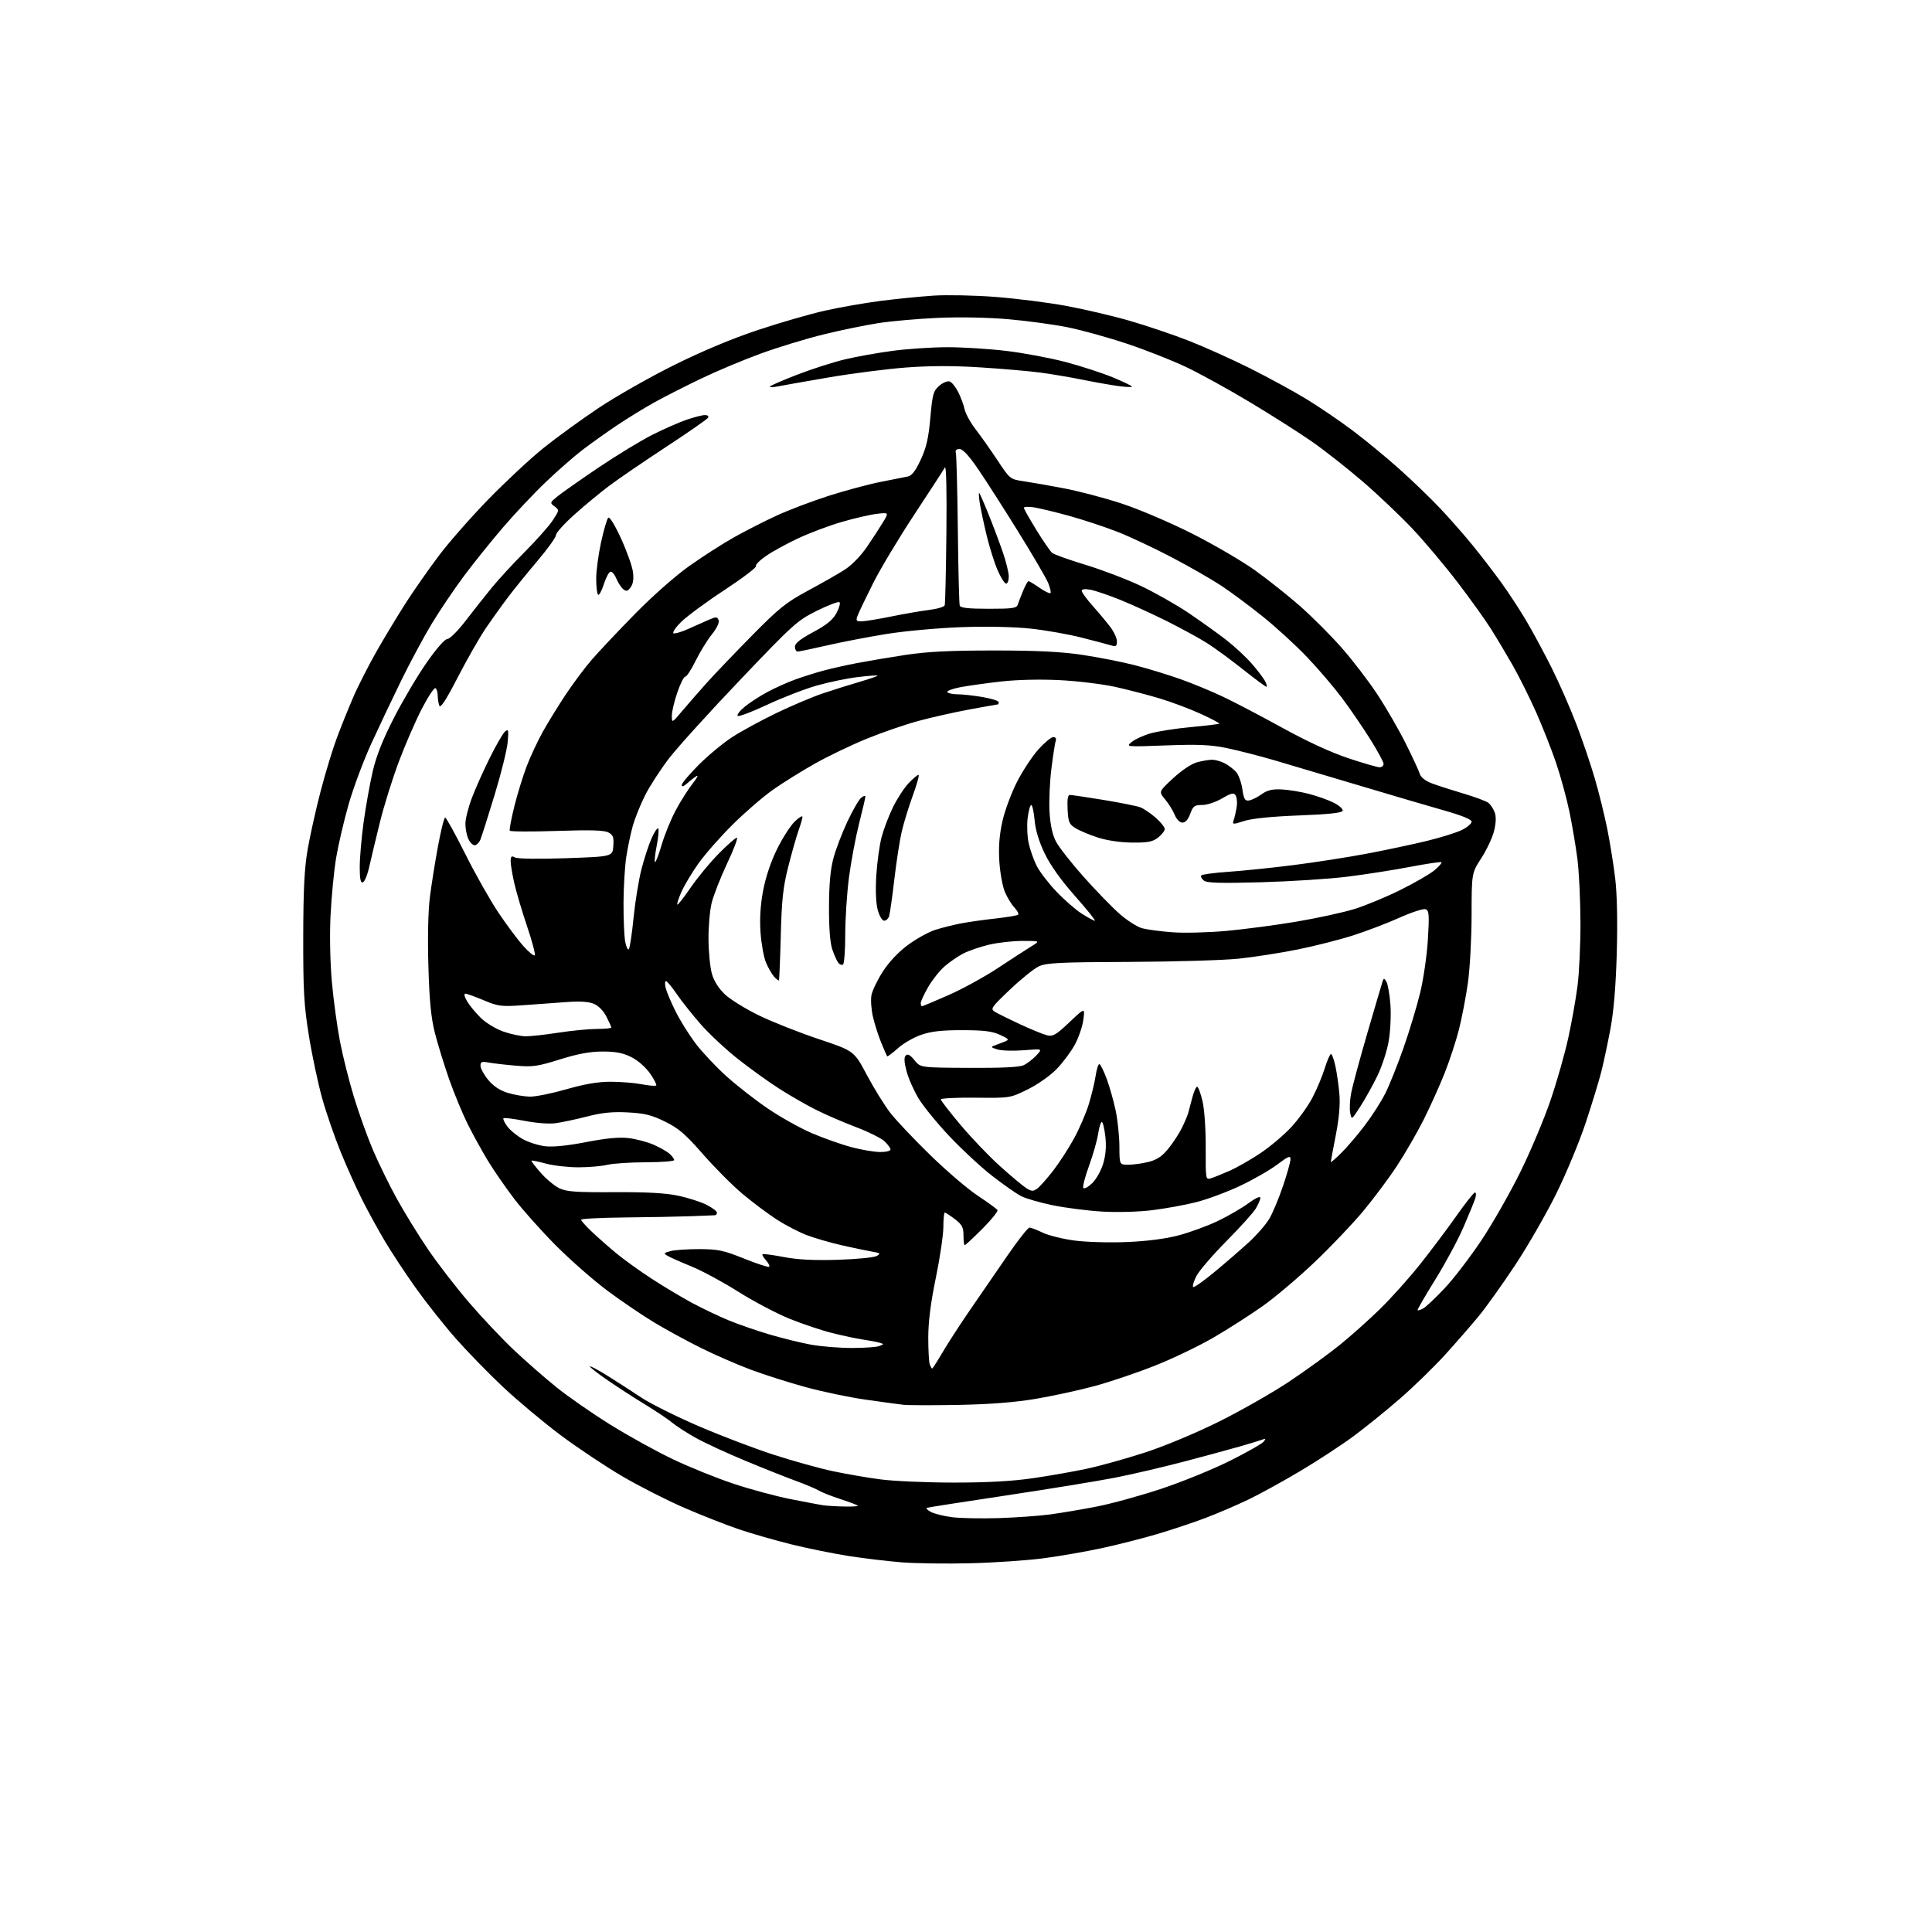<?xml version="1.0" encoding="UTF-8" standalone="no"?>
<svg 
  version="1.1" 
  xmlns="http://www.w3.org/2000/svg" 
  xmlns:xlink="http://www.w3.org/1999/xlink" 
  xmlns:svg="http://www.w3.org/2000/svg"
  xmlns:rdf="http://www.w3.org/1999/02/22-rdf-syntax-ns#"
  xmlns:cc="http://creativecommons.org/ns#"
  xmlns:dc="http://purl.org/dc/elements/1.1/"
  viewBox="0 0 768 768"
  width="768"
  height="768"
>
<style>svg {background-color: white; }</style>"
<path stroke="none" fill="black" fill-rule="evenodd" d="M385.71,621.42C376.24,621.66 364.00,621.49 358.50,621.06C353.00,620.62 343.55,619.50 337.50,618.56C331.45,617.62 321.10,615.52 314.50,613.89C307.90,612.25 298.45,609.53 293.50,607.84C288.55,606.15 278.93,602.36 272.12,599.42C265.31,596.48 254.23,590.85 247.49,586.92C240.76,582.98 229.68,575.60 222.87,570.51C216.07,565.42 205.78,556.81 200.00,551.39C194.22,545.96 185.73,537.24 181.13,532.01C176.52,526.78 169.39,517.77 165.28,512.00C161.17,506.23 155.58,497.75 152.87,493.17C150.16,488.59 146.13,481.24 143.92,476.83C141.70,472.43 137.91,463.99 135.49,458.08C133.07,452.17 129.73,442.52 128.08,436.62C126.43,430.73 124.04,419.52 122.79,411.70C120.83,399.56 120.51,393.87 120.54,372.50C120.58,353.45 121.00,345.12 122.32,337.50C123.28,332.00 125.59,321.65 127.46,314.50C129.33,307.35 132.20,297.90 133.84,293.50C135.47,289.10 138.43,281.76 140.40,277.19C142.37,272.61 146.74,264.06 150.11,258.19C153.49,252.31 158.72,243.68 161.75,239.00C164.78,234.32 170.46,226.22 174.37,221.00C178.28,215.78 187.11,205.71 193.99,198.64C200.87,191.56 210.76,182.35 215.96,178.16C221.16,173.98 231.06,166.78 237.96,162.17C244.86,157.56 258.38,149.88 268.00,145.10C279.26,139.52 291.17,134.54 301.40,131.15C310.15,128.24 322.08,124.80 327.90,123.49C333.73,122.18 343.68,120.44 350.00,119.62C356.32,118.81 365.85,117.86 371.17,117.51C376.49,117.17 387.51,117.40 395.67,118.03C403.83,118.65 416.39,120.24 423.58,121.55C430.78,122.87 442.17,125.53 448.90,127.47C455.63,129.41 466.24,132.99 472.48,135.43C478.72,137.87 489.74,142.83 496.96,146.44C504.18,150.06 514.23,155.54 519.29,158.62C524.35,161.71 532.61,167.32 537.64,171.10C542.67,174.89 551.00,181.74 556.14,186.33C561.29,190.93 568.65,198.02 572.50,202.10C576.35,206.17 582.24,212.88 585.58,217.00C588.93,221.13 593.95,227.66 596.74,231.52C599.54,235.38 603.96,242.13 606.57,246.52C609.18,250.91 613.79,259.45 616.81,265.50C619.83,271.55 624.27,281.68 626.68,288.00C629.09,294.32 632.37,304.00 633.97,309.50C635.58,315.00 637.80,324.00 638.91,329.50C640.02,335.00 641.45,343.94 642.09,349.37C642.81,355.53 643.04,366.61 642.69,378.87C642.32,391.97 641.48,402.00 640.17,409.00C639.09,414.77 637.46,422.43 636.55,426.00C635.65,429.57 632.87,438.68 630.37,446.24C627.88,453.80 622.54,466.63 618.52,474.74C614.49,482.86 607.12,495.64 602.14,503.15C597.15,510.66 590.73,519.66 587.85,523.15C584.98,526.64 579.02,533.49 574.60,538.37C570.18,543.24 562.06,551.16 556.54,555.95C551.02,560.75 542.69,567.49 538.03,570.93C533.37,574.38 523.92,580.56 517.03,584.67C510.14,588.78 500.77,593.93 496.21,596.12C491.64,598.31 483.99,601.59 479.21,603.41C474.42,605.22 465.77,608.11 460.00,609.82C454.22,611.53 444.31,614.05 437.96,615.42C431.61,616.79 421.13,618.61 414.67,619.46C408.21,620.30 395.18,621.19 385.71,621.42zM397.00,603.47C403.88,603.25 413.10,602.59 417.50,602.00C421.90,601.41 430.23,600.00 436.00,598.87C441.77,597.75 453.25,594.59 461.50,591.86C469.75,589.13 482.03,584.13 488.78,580.76C495.54,577.39 501.61,573.95 502.28,573.13C503.30,571.88 503.20,571.74 501.72,572.29C500.74,572.66 496.91,573.83 493.22,574.89C489.52,575.95 479.52,578.66 470.99,580.92C462.46,583.17 449.86,586.11 442.99,587.45C436.12,588.78 416.77,591.94 400.00,594.46C383.23,596.98 369.05,599.19 368.50,599.36C367.95,599.53 368.63,600.27 370.00,601.00C371.38,601.74 375.20,602.69 378.50,603.11C381.80,603.53 390.12,603.69 397.00,603.47zM335.25,598.86C338.41,598.94 341.00,598.81 341.00,598.58C341.00,598.35 337.96,597.18 334.25,595.97C330.54,594.76 326.59,593.21 325.49,592.52C324.38,591.83 320.33,590.12 316.49,588.72C312.64,587.32 303.52,583.69 296.21,580.65C288.91,577.62 280.04,573.52 276.52,571.55C272.99,569.58 268.83,566.89 267.26,565.57C265.69,564.25 260.83,560.99 256.46,558.32C252.08,555.66 245.26,551.24 241.31,548.51C237.35,545.78 234.29,543.37 234.51,543.16C234.73,542.94 237.96,544.68 241.70,547.02C245.44,549.36 251.43,553.22 255.00,555.60C258.57,557.98 268.79,563.06 277.70,566.91C286.61,570.75 300.13,575.89 307.73,578.34C315.33,580.79 325.81,583.70 331.03,584.81C336.24,585.92 344.77,587.39 350.00,588.08C355.23,588.77 368.27,589.34 379.00,589.35C392.39,589.36 402.26,588.82 410.50,587.62C417.10,586.67 426.77,584.97 432.00,583.85C437.23,582.74 447.62,579.84 455.11,577.41C463.04,574.83 475.34,569.69 484.61,565.09C493.35,560.74 505.90,553.59 512.50,549.18C519.10,544.78 528.10,538.26 532.50,534.70C536.90,531.14 544.13,524.69 548.56,520.37C552.99,516.04 560.19,508.00 564.56,502.50C568.93,497.00 575.43,488.34 579.00,483.27C582.58,478.19 585.87,474.03 586.32,474.02C586.77,474.01 586.83,475.01 586.47,476.25C586.10,477.49 583.99,482.67 581.78,487.76C579.58,492.86 574.49,502.31 570.48,508.76C566.46,515.22 563.33,520.65 563.51,520.83C563.68,521.01 564.69,520.70 565.74,520.14C566.79,519.58 570.62,515.96 574.26,512.11C577.90,508.25 584.55,499.56 589.04,492.80C593.53,486.03 600.51,473.75 604.55,465.50C608.59,457.25 613.92,444.57 616.38,437.32C618.85,430.07 621.99,419.04 623.36,412.82C624.73,406.59 626.41,397.23 627.08,392.00C627.76,386.77 628.29,375.30 628.26,366.50C628.22,357.70 627.68,346.45 627.05,341.50C626.42,336.55 625.00,328.13 623.90,322.80C622.80,317.46 620.40,308.68 618.58,303.30C616.75,297.91 613.15,288.79 610.58,283.02C608.01,277.26 603.86,268.93 601.35,264.52C598.83,260.11 594.94,253.57 592.68,250.00C590.43,246.43 584.46,238.10 579.42,231.50C574.38,224.90 566.30,215.30 561.46,210.17C556.62,205.04 547.68,196.56 541.60,191.33C535.52,186.11 526.48,179.00 521.52,175.54C516.56,172.09 505.52,165.07 497.00,159.96C488.48,154.84 477.00,148.51 471.50,145.90C466.00,143.28 455.43,139.12 448.00,136.64C440.57,134.16 430.00,131.23 424.50,130.12C419.00,129.01 408.43,127.56 401.00,126.91C392.97,126.20 381.63,125.98 373.00,126.35C365.02,126.70 354.23,127.65 349.00,128.47C343.77,129.29 334.02,131.30 327.33,132.95C320.63,134.59 309.54,137.97 302.69,140.45C295.84,142.93 285.12,147.42 278.87,150.42C272.61,153.42 264.26,157.66 260.31,159.85C256.35,162.03 249.60,166.17 245.31,169.05C241.01,171.93 234.80,176.36 231.50,178.88C228.20,181.41 221.72,187.08 217.10,191.49C212.47,195.89 204.82,204.00 200.09,209.50C195.36,215.00 188.30,223.78 184.41,229.00C180.52,234.22 174.75,242.78 171.59,248.00C168.44,253.22 163.00,263.35 159.50,270.50C156.00,277.65 150.64,288.95 147.59,295.61C144.53,302.28 140.50,313.08 138.62,319.61C136.74,326.15 134.50,335.77 133.62,341.00C132.75,346.23 131.75,356.57 131.39,364.00C131.01,372.00 131.24,382.79 131.94,390.50C132.59,397.65 134.03,408.19 135.13,413.92C136.23,419.65 138.71,429.53 140.63,435.87C142.56,442.22 145.95,451.71 148.18,456.95C150.40,462.20 154.71,471.00 157.74,476.50C160.77,482.00 166.36,491.06 170.15,496.64C173.94,502.22 181.23,511.67 186.35,517.64C191.46,523.61 199.53,532.16 204.27,536.64C209.02,541.11 216.63,547.78 221.20,551.46C225.76,555.13 235.35,561.79 242.50,566.25C249.65,570.71 260.90,576.94 267.50,580.08C274.10,583.22 284.95,587.61 291.61,589.82C298.28,592.03 308.40,594.76 314.11,595.89C319.83,597.02 325.62,598.12 327.00,598.34C328.38,598.55 332.09,598.79 335.25,598.86zM381.00,558.47C370.82,558.66 360.93,558.64 359.00,558.41C357.07,558.19 350.32,557.27 344.00,556.37C337.68,555.47 327.04,553.25 320.36,551.43C313.68,549.61 303.78,546.46 298.36,544.43C292.94,542.41 284.00,538.50 278.50,535.76C273.00,533.02 264.74,528.52 260.15,525.76C255.56,523.00 247.23,517.36 241.65,513.22C236.07,509.08 226.76,500.92 220.97,495.10C215.18,489.27 207.70,480.89 204.35,476.48C201.00,472.07 196.41,465.43 194.14,461.73C191.88,458.03 188.25,451.48 186.09,447.17C183.92,442.86 180.51,434.64 178.51,428.92C176.51,423.19 173.96,414.90 172.85,410.50C171.34,404.51 170.69,397.84 170.29,383.99C169.96,372.56 170.19,362.03 170.90,356.49C171.53,351.54 172.99,342.44 174.13,336.25C175.28,330.06 176.55,325.00 176.96,325.00C177.38,325.00 180.97,331.51 184.95,339.46C188.93,347.42 194.84,357.88 198.08,362.71C201.32,367.55 205.76,373.51 207.94,375.96C210.13,378.41 212.21,380.13 212.56,379.77C212.92,379.42 211.59,374.33 209.60,368.47C207.62,362.61 205.33,354.90 204.50,351.34C203.68,347.79 203.00,343.76 203.00,342.40C203.00,340.36 203.30,340.09 204.75,340.86C205.78,341.41 214.09,341.53 225.00,341.15C243.50,340.50 243.50,340.50 243.80,336.31C244.06,332.82 243.74,331.93 241.84,330.91C240.17,330.02 234.73,329.86 221.32,330.31C211.28,330.64 202.88,330.60 202.65,330.21C202.42,329.82 203.24,325.45 204.47,320.50C205.70,315.55 207.92,308.36 209.39,304.52C210.87,300.69 213.71,294.61 215.70,291.02C217.69,287.44 221.76,280.82 224.73,276.32C227.71,271.82 232.41,265.52 235.17,262.32C237.94,259.12 245.64,250.94 252.30,244.16C259.27,237.03 268.43,228.94 273.95,225.03C279.20,221.30 287.16,216.19 291.64,213.67C296.12,211.15 303.75,207.25 308.59,205.02C313.43,202.78 322.83,199.21 329.48,197.08C336.13,194.96 345.38,192.48 350.03,191.57C354.69,190.67 359.54,189.70 360.82,189.43C362.49,189.07 363.94,187.19 366.02,182.71C368.25,177.91 369.11,174.13 369.83,166.06C370.67,156.58 371.00,155.40 373.39,153.34C374.86,152.08 376.71,151.33 377.56,151.66C378.40,151.98 379.91,153.88 380.92,155.87C381.93,157.87 383.07,160.94 383.45,162.69C383.82,164.45 385.79,168.03 387.82,170.65C389.84,173.26 393.75,178.80 396.50,182.95C401.49,190.48 401.51,190.50 407.00,191.32C410.02,191.76 417.20,193.02 422.95,194.12C428.69,195.21 438.91,197.89 445.65,200.09C452.53,202.33 464.85,207.57 473.71,212.03C482.39,216.41 493.74,223.03 498.93,226.74C504.11,230.46 512.20,236.89 516.90,241.03C521.59,245.17 528.96,252.55 533.27,257.43C537.58,262.31 543.99,270.67 547.51,276.02C551.03,281.36 556.13,290.18 558.83,295.61C561.54,301.05 564.05,306.48 564.42,307.69C564.84,309.05 566.67,310.46 569.30,311.44C571.61,312.31 577.27,314.13 581.88,315.49C586.49,316.86 590.93,318.52 591.74,319.20C592.55,319.87 593.63,321.54 594.16,322.91C594.78,324.55 594.71,327.04 593.95,330.20C593.32,332.84 591.05,337.71 588.90,341.03C585.00,347.07 585.00,347.07 584.98,363.78C584.97,372.98 584.31,385.10 583.51,390.72C582.71,396.34 581.11,404.67 579.96,409.22C578.81,413.77 576.26,421.55 574.30,426.50C572.34,431.45 568.59,439.77 565.97,445.00C563.35,450.23 558.54,458.55 555.28,463.50C552.03,468.45 545.98,476.55 541.85,481.50C537.73,486.45 529.11,495.50 522.70,501.61C516.29,507.72 506.99,515.60 502.04,519.11C497.08,522.63 488.30,528.25 482.54,531.61C476.77,534.97 466.30,540.01 459.27,542.80C452.25,545.60 441.41,549.27 435.20,550.96C428.98,552.64 418.41,554.94 411.70,556.07C403.44,557.46 393.53,558.23 381.00,558.47zM370.56,544.00C370.75,544.00 372.70,540.96 374.88,537.25C377.07,533.54 381.96,526.00 385.76,520.50C389.55,515.00 396.13,505.44 400.38,499.25C404.63,493.06 408.61,488.00 409.23,488.00C409.86,488.00 412.22,488.90 414.49,490.00C416.76,491.09 422.39,492.50 427.01,493.12C431.72,493.75 440.92,494.02 447.95,493.73C456.00,493.39 463.37,492.44 468.50,491.08C472.90,489.92 479.82,487.39 483.89,485.47C487.95,483.54 493.46,480.36 496.14,478.40C499.07,476.24 501.00,475.36 501.00,476.16C500.99,476.90 500.16,478.85 499.14,480.50C498.13,482.15 492.84,488.00 487.40,493.50C481.95,499.00 476.64,505.19 475.59,507.26C474.54,509.32 473.95,511.28 474.28,511.61C474.61,511.94 478.59,509.13 483.12,505.36C487.65,501.59 493.79,496.26 496.77,493.51C499.75,490.77 503.28,486.67 504.62,484.39C505.95,482.12 508.38,476.29 510.02,471.44C511.66,466.59 513.00,461.79 513.00,460.78C513.00,459.26 512.07,459.64 507.70,462.94C504.79,465.14 498.15,468.94 492.95,471.40C487.75,473.85 479.90,476.77 475.50,477.88C471.10,479.00 463.23,480.43 458.00,481.07C452.45,481.75 444.14,481.98 438.00,481.61C432.23,481.26 423.41,480.13 418.42,479.10C413.42,478.07 407.80,476.44 405.92,475.48C404.04,474.51 398.87,470.90 394.43,467.45C389.99,464.00 382.34,456.91 377.43,451.70C372.52,446.50 366.96,439.68 365.09,436.55C363.21,433.42 361.07,428.55 360.34,425.73C359.39,422.08 359.32,420.29 360.08,419.55C360.83,418.81 361.86,419.38 363.52,421.45C365.89,424.40 365.89,424.40 385.20,424.50C398.43,424.57 405.29,424.23 407.00,423.40C408.38,422.73 410.62,420.99 411.98,419.53C414.47,416.87 414.47,416.87 406.98,417.49C402.87,417.82 398.15,417.68 396.50,417.17C393.83,416.35 393.72,416.17 395.50,415.54C396.60,415.15 398.40,414.47 399.50,414.02C401.27,413.29 401.05,412.99 397.50,411.36C394.39,409.93 391.06,409.52 382.50,409.51C374.31,409.50 370.13,409.98 366.11,411.38C363.15,412.41 358.98,414.83 356.84,416.77C354.70,418.70 352.81,420.10 352.65,419.89C352.49,419.68 351.43,417.25 350.30,414.50C349.17,411.75 347.69,407.13 347.02,404.22C346.34,401.32 346.07,397.44 346.42,395.59C346.76,393.75 348.82,389.50 350.98,386.15C353.44,382.34 357.19,378.38 360.96,375.61C364.28,373.16 369.14,370.48 371.75,369.64C374.36,368.81 378.98,367.65 382.00,367.07C385.02,366.49 391.24,365.61 395.81,365.11C400.38,364.61 404.40,363.93 404.73,363.60C405.07,363.27 404.39,361.98 403.22,360.73C402.05,359.49 400.34,356.68 399.43,354.49C398.51,352.29 397.53,346.85 397.25,342.39C396.89,336.73 397.26,331.95 398.46,326.54C399.40,322.29 402.03,315.20 404.29,310.79C406.55,306.38 410.38,300.57 412.79,297.89C415.21,295.20 417.87,293.00 418.70,293.00C419.56,293.00 419.99,293.58 419.70,294.34C419.42,295.08 418.64,300.04 417.97,305.37C417.29,310.70 416.95,318.53 417.21,322.78C417.51,327.90 418.37,331.85 419.75,334.50C420.89,336.70 425.84,343.02 430.75,348.54C435.67,354.05 442.12,360.70 445.09,363.31C448.07,365.91 452.08,368.48 454.02,369.00C455.95,369.52 461.35,370.24 466.02,370.59C470.68,370.95 480.35,370.70 487.50,370.05C494.65,369.40 507.24,367.74 515.47,366.35C523.70,364.96 534.05,362.70 538.47,361.33C542.89,359.95 551.11,356.54 556.75,353.74C562.38,350.94 568.46,347.42 570.25,345.92C572.04,344.42 573.27,342.99 573.00,342.75C572.73,342.51 567.10,343.34 560.50,344.60C553.90,345.87 542.65,347.62 535.50,348.51C528.35,349.40 512.95,350.38 501.28,350.71C484.98,351.16 479.71,351.00 478.54,350.03C477.70,349.34 477.23,348.43 477.49,348.02C477.75,347.60 482.58,346.95 488.23,346.56C493.88,346.18 505.48,344.98 514.00,343.91C522.52,342.83 535.58,340.81 543.00,339.41C550.42,338.01 561.23,335.73 567.00,334.33C572.77,332.93 579.19,330.92 581.25,329.87C583.31,328.82 585.00,327.35 585.00,326.61C585.00,325.74 580.96,324.11 573.75,322.08C567.56,320.32 552.60,315.93 540.50,312.30C528.40,308.68 513.33,304.20 507.00,302.34C500.68,300.49 491.90,298.24 487.50,297.34C481.16,296.05 476.18,295.84 463.50,296.31C447.50,296.91 447.50,296.91 449.87,294.95C451.17,293.87 454.55,292.33 457.37,291.52C460.19,290.71 467.41,289.59 473.41,289.03C479.40,288.48 484.48,287.86 484.67,287.66C484.87,287.46 481.54,285.70 477.27,283.75C473.00,281.80 465.68,279.05 461.00,277.64C456.32,276.23 448.35,274.16 443.29,273.04C438.22,271.93 428.32,270.72 421.29,270.37C413.53,269.98 404.37,270.19 398.00,270.90C392.23,271.55 384.92,272.57 381.77,273.17C378.62,273.77 376.28,274.65 376.58,275.13C376.88,275.61 378.74,276.00 380.73,276.00C382.71,276.00 387.19,276.50 390.67,277.10C394.15,277.71 397.00,278.61 397.00,279.10C397.00,279.60 396.86,280.00 396.69,280.00C396.52,280.00 391.47,280.90 385.45,282.01C379.44,283.11 370.24,285.18 365.01,286.60C359.78,288.02 350.55,291.20 344.51,293.67C338.46,296.14 329.24,300.57 324.01,303.50C318.78,306.44 311.26,311.13 307.29,313.92C303.33,316.71 296.12,322.93 291.27,327.75C286.41,332.56 280.32,339.49 277.72,343.13C275.12,346.78 272.05,351.88 270.91,354.47C269.77,357.05 269.02,359.35 269.24,359.58C269.47,359.80 271.85,356.78 274.53,352.86C277.20,348.94 282.22,342.87 285.67,339.37C289.12,335.86 292.38,333.00 292.91,333.00C293.44,333.00 291.70,337.61 289.04,343.25C286.39,348.89 283.61,355.98 282.88,359.00C282.15,362.02 281.59,368.55 281.64,373.50C281.68,378.45 282.28,384.52 282.97,387.00C283.77,389.92 285.59,392.82 288.15,395.26C290.32,397.32 296.46,401.12 301.80,403.70C307.13,406.28 317.80,410.50 325.50,413.07C339.50,417.74 339.50,417.74 344.61,427.35C347.42,432.63 351.58,439.36 353.84,442.29C356.10,445.23 363.25,452.79 369.73,459.10C376.20,465.42 384.75,472.73 388.73,475.35C392.71,477.98 396.21,480.53 396.51,481.02C396.81,481.50 394.11,484.85 390.51,488.45C386.91,492.05 383.75,495.00 383.48,495.00C383.22,495.00 383.00,493.25 383.00,491.12C383.00,487.87 382.44,486.81 379.57,484.62C377.68,483.18 375.88,482.00 375.57,482.00C375.26,482.00 375.00,484.59 375.00,487.75C374.99,490.91 373.65,500.02 372.00,508.00C369.95,517.92 369.01,525.40 369.00,531.67C369.00,536.71 369.27,541.55 369.61,542.42C369.94,543.29 370.37,544.00 370.56,544.00zM338.50,535.84C343.45,535.85 348.40,535.51 349.50,535.08C351.50,534.30 351.50,534.30 349.50,533.72C348.40,533.40 345.48,532.85 343.00,532.49C340.52,532.12 335.06,530.97 330.87,529.92C326.67,528.87 319.02,526.31 313.87,524.23C308.71,522.14 299.55,517.31 293.50,513.49C287.45,509.67 279.12,505.17 275.00,503.49C270.88,501.81 266.61,499.92 265.51,499.29C263.65,498.22 263.70,498.11 266.51,497.34C268.16,496.88 273.32,496.53 278.00,496.54C285.47,496.57 287.63,497.03 295.86,500.34C301.01,502.41 305.47,503.86 305.77,503.56C306.08,503.26 305.50,502.11 304.50,501.00C303.50,499.89 302.87,498.80 303.10,498.57C303.33,498.34 307.11,498.84 311.51,499.68C317.13,500.75 323.51,501.08 333.00,500.79C340.43,500.56 347.39,499.88 348.47,499.28C350.23,498.29 350.01,498.10 346.47,497.50C344.29,497.12 338.90,495.99 334.49,494.99C330.08,493.98 323.94,492.20 320.84,491.04C317.74,489.88 312.35,487.09 308.85,484.84C305.36,482.58 299.22,477.98 295.20,474.62C291.19,471.25 284.09,464.14 279.44,458.81C272.49,450.85 269.79,448.53 264.39,445.87C259.02,443.23 256.29,442.55 249.59,442.20C243.46,441.88 239.36,442.29 233.44,443.81C229.07,444.93 223.47,446.13 221.00,446.47C218.35,446.85 213.24,446.47 208.57,445.57C204.21,444.72 200.41,444.25 200.14,444.53C199.86,444.81 200.54,446.26 201.66,447.77C202.77,449.27 205.52,451.53 207.77,452.79C210.03,454.05 214.05,455.34 216.70,455.65C219.80,456.02 225.64,455.43 233.00,454.00C241.01,452.45 246.10,451.97 249.90,452.42C252.89,452.77 257.39,453.96 259.88,455.07C262.38,456.17 265.23,457.80 266.21,458.69C267.20,459.58 268.00,460.69 268.00,461.15C268.00,461.62 262.94,462.01 256.75,462.02C250.56,462.04 243.70,462.49 241.50,463.02C239.30,463.56 234.12,464.01 230.00,464.02C225.88,464.03 220.05,463.37 217.05,462.56C214.05,461.74 211.45,461.21 211.28,461.38C211.11,461.55 212.77,463.73 214.96,466.22C217.15,468.71 220.50,471.48 222.40,472.38C225.23,473.73 229.11,474.00 244.17,473.91C257.15,473.84 264.59,474.25 269.64,475.32C273.57,476.16 278.63,477.79 280.89,478.94C283.15,480.10 285.00,481.48 285.00,482.02C285.00,482.56 284.66,483.03 284.25,483.08C283.84,483.12 279.45,483.30 274.50,483.47C269.55,483.65 257.74,483.87 248.25,483.96C238.76,484.06 231.00,484.46 231.00,484.86C231.00,485.26 232.91,487.40 235.25,489.62C237.59,491.84 241.97,495.70 245.00,498.21C248.03,500.71 254.35,505.26 259.06,508.32C263.76,511.38 270.97,515.69 275.07,517.90C279.17,520.11 285.72,523.23 289.62,524.84C293.52,526.45 300.90,529.00 306.02,530.51C311.15,532.01 318.53,533.83 322.42,534.53C326.31,535.24 333.55,535.83 338.50,535.84zM412.21,472.57C413.23,471.85 416.07,468.68 418.52,465.53C420.97,462.37 424.74,456.58 426.89,452.65C429.05,448.72 431.71,442.54 432.82,438.93C433.92,435.32 435.14,430.26 435.53,427.68C435.91,425.11 436.57,423.00 436.99,423.00C437.41,423.00 438.72,425.59 439.89,428.75C441.07,431.91 442.69,437.65 443.50,441.50C444.30,445.35 444.97,451.76 444.98,455.75C445.00,463.00 445.00,463.00 448.56,463.00C450.51,463.00 454.13,462.49 456.60,461.87C459.91,461.04 461.94,459.67 464.42,456.62C466.26,454.35 468.66,450.70 469.75,448.50C470.85,446.30 472.00,443.60 472.31,442.50C472.63,441.40 473.38,438.59 473.98,436.25C474.58,433.91 475.44,432.00 475.88,432.00C476.32,432.00 477.28,434.59 478.02,437.75C478.79,441.06 479.33,448.93 479.29,456.28C479.24,468.88 479.27,469.05 481.37,468.39C482.54,468.03 485.88,466.68 488.79,465.40C491.69,464.12 497.23,460.96 501.08,458.38C504.93,455.79 510.43,451.15 513.29,448.05C516.16,444.96 519.92,439.74 521.65,436.46C523.38,433.18 525.60,427.91 526.58,424.75C527.56,421.59 528.69,419.00 529.08,419.00C529.48,419.00 530.27,421.14 530.83,423.75C531.40,426.36 532.12,431.33 532.42,434.78C532.79,439.01 532.33,444.39 530.99,451.28C529.90,456.90 529.00,461.70 529.00,461.95C529.00,462.20 530.82,460.63 533.05,458.45C535.28,456.28 539.50,451.35 542.43,447.50C545.37,443.65 549.11,437.80 550.75,434.50C552.39,431.20 555.63,423.10 557.94,416.50C560.25,409.90 563.22,400.06 564.54,394.63C565.85,389.20 567.24,379.65 567.61,373.40C568.20,363.57 568.08,361.97 566.71,361.44C565.84,361.11 561.16,362.62 556.31,364.80C551.47,366.98 543.12,370.16 537.77,371.87C532.41,373.58 522.51,376.09 515.77,377.45C509.02,378.80 498.55,380.44 492.50,381.08C486.45,381.71 466.88,382.30 449.00,382.37C421.32,382.48 415.98,382.74 413.00,384.12C411.07,385.01 405.90,389.17 401.50,393.36C393.98,400.51 393.62,401.05 395.50,402.21C396.60,402.90 401.10,405.12 405.50,407.17C409.90,409.21 414.72,411.18 416.22,411.54C418.57,412.11 419.78,411.40 425.12,406.35C431.30,400.50 431.30,400.50 430.65,405.36C430.30,408.03 428.77,412.50 427.25,415.29C425.74,418.08 422.47,422.45 419.99,425.00C417.46,427.61 412.42,431.14 408.50,433.07C401.52,436.50 401.52,436.50 387.76,436.35C380.19,436.27 374.00,436.58 374.00,437.03C374.00,437.49 377.53,442.06 381.84,447.18C386.15,452.31 393.17,459.65 397.45,463.50C401.74,467.35 406.39,471.26 407.79,472.18C409.93,473.60 410.65,473.66 412.21,472.57zM434.13,470.37C435.75,468.82 437.71,465.35 438.54,462.54C439.56,459.11 439.83,455.66 439.39,451.75C439.03,448.59 438.40,446.00 437.98,446.00C437.57,446.00 436.91,448.13 436.52,450.74C436.13,453.34 434.51,459.02 432.93,463.37C431.34,467.71 430.31,471.69 430.63,472.21C430.95,472.74 432.53,471.91 434.13,470.37zM349.75,457.94C352.09,457.98 354.00,457.53 354.00,456.95C354.00,456.38 352.91,454.89 351.57,453.65C350.23,452.41 345.17,449.90 340.32,448.06C335.47,446.23 328.35,443.16 324.50,441.23C320.65,439.31 313.99,435.49 309.71,432.74C305.42,430.00 298.00,424.65 293.21,420.86C288.42,417.07 281.77,410.85 278.44,407.03C275.11,403.22 270.83,397.83 268.94,395.05C267.05,392.28 265.15,390.00 264.73,390.00C264.31,390.00 264.26,391.24 264.63,392.75C264.99,394.26 266.75,398.43 268.53,402.00C270.31,405.58 273.86,411.28 276.41,414.67C278.96,418.06 284.44,423.91 288.59,427.67C292.74,431.43 300.26,437.30 305.32,440.73C310.37,444.16 318.32,448.59 323.00,450.57C327.68,452.55 334.65,455.01 338.50,456.03C342.35,457.05 347.41,457.91 349.75,457.94zM540.74,439.87C537.29,445.24 537.28,445.24 536.72,442.37C536.42,440.79 536.58,437.27 537.10,434.54C537.61,431.81 540.53,421.01 543.58,410.54C546.64,400.07 549.36,390.82 549.64,390.00C550.05,388.75 550.30,388.80 551.15,390.31C551.71,391.30 552.41,395.36 552.71,399.34C553.01,403.31 552.71,409.78 552.05,413.73C551.38,417.67 549.34,423.96 547.52,427.70C545.69,431.44 542.64,436.92 540.74,439.87zM210.62,435.93C212.89,435.97 219.41,434.65 225.12,433.01C232.28,430.94 237.71,430.01 242.61,430.01C246.53,430.00 252.11,430.45 255.03,431.00C257.94,431.56 260.56,431.78 260.84,431.49C261.13,431.21 260.04,429.07 258.42,426.74C256.72,424.29 253.59,421.55 251.02,420.25C247.67,418.56 244.85,418.00 239.58,418.00C234.55,418.00 229.79,418.88 222.59,421.13C213.70,423.91 211.74,424.19 205.04,423.62C200.89,423.27 196.04,422.71 194.25,422.38C191.52,421.87 191.00,422.07 191.00,423.66C191.00,424.70 192.38,427.22 194.06,429.26C196.12,431.75 198.67,433.45 201.81,434.42C204.39,435.21 208.35,435.89 210.62,435.93zM209.00,411.95C210.93,411.96 216.78,411.31 222.00,410.50C227.22,409.69 234.09,409.03 237.25,409.02C240.41,409.01 243.00,408.76 243.00,408.46C243.00,408.16 242.12,406.20 241.05,404.10C239.88,401.80 237.89,399.78 236.04,399.02C233.92,398.14 230.42,397.94 224.73,398.37C220.21,398.72 212.45,399.28 207.50,399.62C199.27,400.19 197.97,400.02 192.28,397.62C188.86,396.18 185.57,395.00 184.97,395.00C184.35,395.00 184.64,396.27 185.67,398.02C186.65,399.68 189.12,402.66 191.15,404.65C193.21,406.66 197.21,409.07 200.17,410.09C203.10,411.11 207.07,411.94 209.00,411.95zM366.50,400.00C366.77,400.00 371.52,398.01 377.05,395.57C382.59,393.14 391.48,388.26 396.81,384.73C402.14,381.20 408.07,377.35 410.00,376.18C413.50,374.03 413.50,374.03 406.50,374.03C402.65,374.03 396.67,374.70 393.22,375.51C389.76,376.33 385.16,377.90 383.00,379.00C380.83,380.11 377.43,382.44 375.45,384.18C373.47,385.92 370.53,389.63 368.93,392.42C367.33,395.21 366.01,398.06 366.01,398.75C366.00,399.44 366.22,400.00 366.50,400.00zM309.62,389.71C309.46,389.88 308.59,389.21 307.70,388.22C306.81,387.23 305.36,384.71 304.48,382.61C303.61,380.51 302.63,375.13 302.32,370.65C301.94,365.17 302.28,359.71 303.36,354.00C304.36,348.68 306.43,342.51 308.91,337.50C311.08,333.10 314.24,328.18 315.93,326.56C317.62,324.95 319.00,324.10 319.00,324.69C319.00,325.27 318.30,327.72 317.44,330.12C316.58,332.53 314.74,339.00 313.35,344.50C311.27,352.71 310.74,357.62 310.37,371.96C310.12,381.56 309.79,389.55 309.62,389.71zM335.11,383.43C334.63,383.73 333.78,383.42 333.24,382.74C332.70,382.06 331.64,379.70 330.88,377.50C329.97,374.87 329.51,369.06 329.54,360.50C329.57,351.46 330.11,345.56 331.31,341.12C332.25,337.61 334.74,331.09 336.84,326.62C338.94,322.15 341.41,317.88 342.33,317.13C343.25,316.37 344.00,316.16 344.00,316.65C344.00,317.14 342.87,321.99 341.49,327.42C340.12,332.85 338.32,342.43 337.49,348.70C336.67,354.97 336.00,365.23 336.00,371.49C336.00,377.76 335.60,383.13 335.11,383.43zM249.97,377.32C250.36,376.87 251.21,371.29 251.84,364.92C252.47,358.56 253.88,349.88 254.96,345.64C256.05,341.40 257.85,335.86 258.98,333.31C260.10,330.77 261.31,328.97 261.65,329.31C261.99,329.66 261.73,332.70 261.07,336.07C260.40,339.44 260.09,342.42 260.36,342.69C260.63,342.97 261.83,339.89 263.01,335.85C264.20,331.81 266.74,325.57 268.67,322.00C270.59,318.43 273.56,313.73 275.27,311.57C276.98,309.42 277.73,308.02 276.94,308.47C276.15,308.93 274.49,310.21 273.25,311.32C271.81,312.62 271.00,312.89 271.00,312.07C271.00,311.37 274.05,307.75 277.77,304.02C281.49,300.30 287.45,295.36 291.02,293.04C294.58,290.72 302.45,286.44 308.50,283.51C314.55,280.59 322.88,277.06 327.00,275.67C331.12,274.28 337.81,272.18 341.85,271.00C345.89,269.82 349.04,268.72 348.85,268.56C348.66,268.39 345.12,268.65 341.00,269.14C336.88,269.63 329.56,271.14 324.75,272.50C319.94,273.86 311.04,277.30 304.99,280.14C298.93,282.98 293.64,284.98 293.24,284.58C292.84,284.17 294.08,282.55 296.01,280.96C297.93,279.37 301.98,276.74 305.00,275.11C308.02,273.49 312.98,271.26 316.00,270.16C319.02,269.07 323.98,267.49 327.00,266.67C330.02,265.84 336.10,264.47 340.50,263.62C344.90,262.78 353.68,261.29 360.00,260.33C368.50,259.04 377.64,258.58 395.00,258.58C412.20,258.58 421.66,259.05 430.30,260.33C436.79,261.30 446.24,263.16 451.30,264.48C456.36,265.79 464.36,268.24 469.09,269.91C473.81,271.58 481.46,274.73 486.09,276.92C490.71,279.11 501.39,284.70 509.82,289.35C519.54,294.71 529.09,299.12 535.97,301.40C541.93,303.38 547.52,305.00 548.40,305.00C549.28,305.00 550.00,304.39 550.00,303.65C550.00,302.91 547.58,298.45 544.63,293.75C541.67,289.04 536.61,281.66 533.38,277.34C530.14,273.03 523.90,265.73 519.50,261.13C515.10,256.52 507.23,249.31 502.00,245.11C496.77,240.91 489.35,235.39 485.50,232.84C481.65,230.30 472.83,225.24 465.90,221.60C458.97,217.96 449.30,213.41 444.40,211.48C439.51,209.55 430.77,206.66 425.00,205.06C419.23,203.47 412.81,201.93 410.75,201.64C408.69,201.36 407.00,201.45 407.00,201.85C407.00,202.26 409.23,206.20 411.95,210.63C414.67,215.05 417.51,219.18 418.25,219.79C418.99,220.41 424.94,222.53 431.45,224.51C437.97,226.48 447.86,230.25 453.44,232.88C459.01,235.51 467.60,240.38 472.53,243.70C477.46,247.03 484.20,251.86 487.50,254.43C490.80,257.01 495.34,261.22 497.59,263.81C499.84,266.39 502.22,269.51 502.88,270.75C503.53,271.99 503.78,273.00 503.42,273.00C503.07,273.00 498.89,269.91 494.14,266.13C489.39,262.35 483.02,257.69 480.00,255.76C476.98,253.84 469.83,249.92 464.11,247.05C458.40,244.19 449.95,240.32 445.34,238.46C440.73,236.60 435.39,234.79 433.48,234.43C431.25,234.01 430.00,234.17 430.00,234.86C430.00,235.45 431.94,238.12 434.32,240.80C436.70,243.47 439.85,247.24 441.32,249.17C442.79,251.11 444.00,253.71 444.00,254.96C444.00,256.85 443.62,257.12 441.75,256.57C440.51,256.20 435.23,254.81 430.00,253.47C424.77,252.13 415.58,250.51 409.56,249.87C402.96,249.18 392.04,248.95 382.06,249.31C372.95,249.64 359.65,250.85 352.50,252.00C345.35,253.15 334.70,255.20 328.82,256.55C322.95,257.90 317.66,259.00 317.07,259.00C316.48,259.00 316.00,258.14 316.00,257.08C316.00,255.73 318.12,254.03 323.25,251.28C328.59,248.42 331.02,246.44 332.48,243.76C333.56,241.76 334.13,239.79 333.73,239.39C333.33,239.00 329.29,240.52 324.75,242.78C316.90,246.69 315.41,248.03 294.28,270.20C282.06,283.01 269.30,297.10 265.92,301.50C262.55,305.90 258.30,312.45 256.48,316.06C254.66,319.67 252.47,325.07 251.61,328.06C250.76,331.05 249.58,336.62 248.98,340.44C248.39,344.25 247.88,352.58 247.86,358.94C247.83,365.30 248.13,372.22 248.53,374.32C248.93,376.43 249.57,377.78 249.97,377.32zM351.47,366.00C350.68,366.00 349.58,364.16 348.92,361.75C348.19,359.09 347.98,353.95 348.34,348.00C348.67,342.77 349.62,335.88 350.47,332.69C351.32,329.49 353.38,324.09 355.07,320.69C356.75,317.28 359.54,313.04 361.26,311.25C362.98,309.46 364.72,308.00 365.13,308.00C365.53,308.00 364.52,311.68 362.87,316.19C361.23,320.69 359.24,327.17 358.45,330.58C357.65,333.99 356.33,342.54 355.51,349.58C354.69,356.63 353.75,363.20 353.44,364.19C353.12,365.19 352.24,366.00 351.47,366.00zM435.21,366.00C435.66,366.00 432.14,361.61 427.39,356.25C421.76,349.89 417.55,343.99 415.29,339.29C413.01,334.56 411.63,330.01 411.27,326.04C410.97,322.72 410.37,320.00 409.93,320.00C409.50,320.00 408.85,322.36 408.50,325.25C408.15,328.14 408.35,332.68 408.95,335.34C409.55,338.00 410.99,342.03 412.15,344.29C413.30,346.56 416.78,351.09 419.88,354.35C422.97,357.62 427.50,361.58 429.95,363.15C432.39,364.72 434.76,366.00 435.21,366.00zM144.25,350.76C143.34,351.06 143.00,349.41 143.00,344.62C143.00,341.02 143.70,332.99 144.55,326.78C145.41,320.58 147.03,311.51 148.16,306.63C149.59,300.48 152.18,293.96 156.63,285.29C160.15,278.43 165.98,268.58 169.59,263.41C173.50,257.80 176.84,254.00 177.85,254.00C178.78,254.00 182.01,250.79 185.02,246.86C188.03,242.93 192.75,236.97 195.49,233.61C198.24,230.25 204.19,223.79 208.73,219.25C213.26,214.71 218.20,209.15 219.69,206.89C222.36,202.85 222.38,202.75 220.46,201.32C218.55,199.90 218.58,199.80 221.50,197.40C223.15,196.04 230.47,190.90 237.76,185.97C245.05,181.05 254.73,175.15 259.26,172.87C263.79,170.59 269.93,167.89 272.91,166.86C275.88,165.84 279.17,165.00 280.22,165.00C281.33,165.00 281.84,165.45 281.45,166.08C281.08,166.68 273.52,171.93 264.64,177.75C255.76,183.58 245.57,190.54 242.00,193.24C238.43,195.93 232.24,201.06 228.25,204.64C224.26,208.21 221.00,211.85 221.00,212.72C221.00,213.58 217.71,218.17 213.70,222.90C209.68,227.63 204.36,234.20 201.87,237.50C199.38,240.80 195.36,246.43 192.94,250.00C190.53,253.57 185.56,262.28 181.92,269.34C177.29,278.31 175.09,281.68 174.64,280.51C174.29,279.59 174.00,277.77 174.00,276.48C174.00,275.18 173.59,273.87 173.10,273.56C172.60,273.26 170.14,276.99 167.63,281.85C165.12,286.72 161.00,296.20 158.49,302.93C155.97,309.66 152.61,320.41 151.03,326.83C149.44,333.25 147.55,341.17 146.82,344.43C146.09,347.69 144.94,350.54 144.25,350.76zM188.68,336.00C187.93,336.00 186.80,334.85 186.16,333.45C185.52,332.05 185.00,329.36 185.00,327.48C185.00,325.59 186.14,321.02 187.53,317.32C188.92,313.62 192.14,306.41 194.68,301.30C197.21,296.19 199.97,291.44 200.79,290.76C202.10,289.67 202.23,290.21 201.81,295.01C201.55,298.03 199.21,307.48 196.61,316.00C194.02,324.52 191.47,332.51 190.97,333.75C190.46,334.99 189.43,336.00 188.68,336.00zM450.12,334.94C445.49,334.91 440.15,334.13 436.50,332.96C433.20,331.90 429.19,330.23 427.59,329.24C425.00,327.65 424.65,326.83 424.39,321.73C424.19,317.77 424.47,316.00 425.30,316.00C425.96,316.00 431.96,316.89 438.63,317.98C445.30,319.07 451.89,320.39 453.27,320.91C454.65,321.44 457.40,323.29 459.39,325.04C461.38,326.78 463.00,328.80 463.00,329.53C463.00,330.26 461.81,331.79 460.37,332.93C458.20,334.63 456.36,334.99 450.12,334.94zM494.65,326.33C489.82,327.86 489.80,327.86 490.51,325.68C490.89,324.48 491.40,322.15 491.64,320.50C491.87,318.85 491.65,316.89 491.15,316.14C490.41,315.03 489.40,315.27 485.78,317.39C483.30,318.84 479.79,320.00 477.86,320.00C474.82,320.00 474.25,320.42 473.14,323.50C472.32,325.75 471.22,327.00 470.06,327.00C468.97,327.00 467.72,325.75 466.94,323.87C466.23,322.14 464.51,319.38 463.11,317.72C460.58,314.71 460.58,314.71 466.29,309.41C469.59,306.33 473.57,303.66 475.74,303.05C477.81,302.48 480.53,302.01 481.80,302.01C483.06,302.00 485.32,302.63 486.80,303.40C488.29,304.17 490.32,305.70 491.32,306.80C492.32,307.91 493.46,310.99 493.85,313.66C494.45,317.72 494.88,318.45 496.53,318.19C497.62,318.02 499.85,316.92 501.49,315.73C503.72,314.13 505.72,313.64 509.37,313.80C512.06,313.92 516.98,314.72 520.32,315.58C523.65,316.45 528.12,318.04 530.26,319.13C532.39,320.22 533.95,321.65 533.73,322.30C533.46,323.13 528.17,323.70 516.42,324.15C505.67,324.56 497.73,325.35 494.65,326.33zM271.28,282.52C273.60,279.78 277.92,274.83 280.88,271.52C283.84,268.21 291.89,259.79 298.76,252.81C309.73,241.68 312.48,239.47 321.15,234.81C326.58,231.89 333.15,228.15 335.73,226.50C338.49,224.74 342.14,221.02 344.55,217.50C346.81,214.20 349.72,209.74 351.01,207.59C353.36,203.68 353.36,203.68 348.43,204.28C345.72,204.61 339.45,206.06 334.51,207.51C329.56,208.95 321.83,211.86 317.33,213.97C312.83,216.07 307.08,219.22 304.56,220.96C302.03,222.70 300.21,224.53 300.52,225.03C300.83,225.53 295.16,229.83 287.92,234.59C280.68,239.35 272.93,245.07 270.69,247.31C268.45,249.55 267.14,251.55 267.77,251.76C268.39,251.96 271.06,251.16 273.70,249.96C276.34,248.77 279.97,247.15 281.77,246.37C284.67,245.12 285.11,245.13 285.65,246.53C286.01,247.48 284.96,249.72 282.97,252.19C281.16,254.44 278.25,259.17 276.50,262.72C274.75,266.26 272.91,269.07 272.41,268.97C271.91,268.86 270.50,271.64 269.29,275.14C268.07,278.64 267.07,282.85 267.07,284.50C267.07,287.50 267.07,287.50 271.28,282.52zM342.41,247.00C343.72,247.00 348.99,246.14 354.14,245.09C359.29,244.04 366.12,242.86 369.33,242.46C372.54,242.07 375.33,241.24 375.54,240.62C375.75,240.01 376.05,227.04 376.21,211.82C376.39,194.94 376.15,184.79 375.60,185.82C375.10,186.74 369.65,195.15 363.48,204.50C357.31,213.85 349.92,226.17 347.06,231.88C344.19,237.59 341.45,243.32 340.95,244.63C340.16,246.71 340.34,247.00 342.41,247.00zM393.00,242.00C402.66,242.00 404.13,241.78 404.62,240.25C404.92,239.29 405.87,236.81 406.74,234.75C407.60,232.69 408.55,231.00 408.85,231.00C409.15,231.00 411.11,232.19 413.21,233.65C415.32,235.11 417.28,236.05 417.58,235.76C417.87,235.46 417.45,233.62 416.63,231.66C415.81,229.70 410.45,220.54 404.72,211.30C398.99,202.06 391.84,190.90 388.83,186.50C385.17,181.14 382.73,178.50 381.43,178.50C380.18,178.50 379.66,179.03 379.96,180.00C380.21,180.82 380.57,194.55 380.75,210.50C380.93,226.45 381.27,240.06 381.51,240.75C381.82,241.65 385.05,242.00 393.00,242.00zM239.98,232.38C239.14,234.99 238.13,236.79 237.73,236.39C237.33,235.99 237.00,233.13 237.00,230.03C237.00,226.93 237.87,220.43 238.93,215.57C239.99,210.71 241.27,206.33 241.77,205.83C242.32,205.28 244.35,208.58 246.88,214.08C249.18,219.12 251.32,225.10 251.61,227.37C251.98,230.17 251.68,232.13 250.69,233.46C249.48,235.07 248.94,235.20 247.72,234.18C246.89,233.49 245.66,231.58 244.97,229.93C244.29,228.28 243.23,227.09 242.61,227.28C242.00,227.48 240.81,229.78 239.98,232.38zM399.94,232.00C399.36,232.00 397.86,229.64 396.60,226.75C395.34,223.86 393.38,217.68 392.25,213.00C391.11,208.32 389.87,202.47 389.48,200.00C389.09,197.53 389.00,195.72 389.27,196.00C389.55,196.28 391.22,200.10 392.99,204.50C394.77,208.90 397.29,215.62 398.61,219.43C399.92,223.23 401.00,227.62 401.00,229.18C401.00,230.73 400.53,232.00 399.94,232.00zM309.25,153.59C307.46,153.95 306.00,154.00 306.00,153.70C306.00,153.40 310.84,151.28 316.75,149.00C322.66,146.71 331.26,143.95 335.86,142.86C340.46,141.76 349.01,140.23 354.86,139.46C360.71,138.68 370.45,138.03 376.51,138.02C382.56,138.01 393.13,138.67 400.01,139.49C406.88,140.30 417.54,142.31 423.71,143.94C429.87,145.57 438.31,148.32 442.46,150.05C446.61,151.77 450.00,153.41 450.00,153.69C450.00,153.96 447.64,153.87 444.75,153.49C441.86,153.11 435.45,151.98 430.50,150.98C425.55,149.98 417.90,148.68 413.50,148.10C409.10,147.52 398.45,146.60 389.83,146.05C379.19,145.36 369.73,145.37 360.33,146.08C352.72,146.65 338.85,148.42 329.50,150.02C320.15,151.62 311.04,153.23 309.25,153.59z" />

</svg>